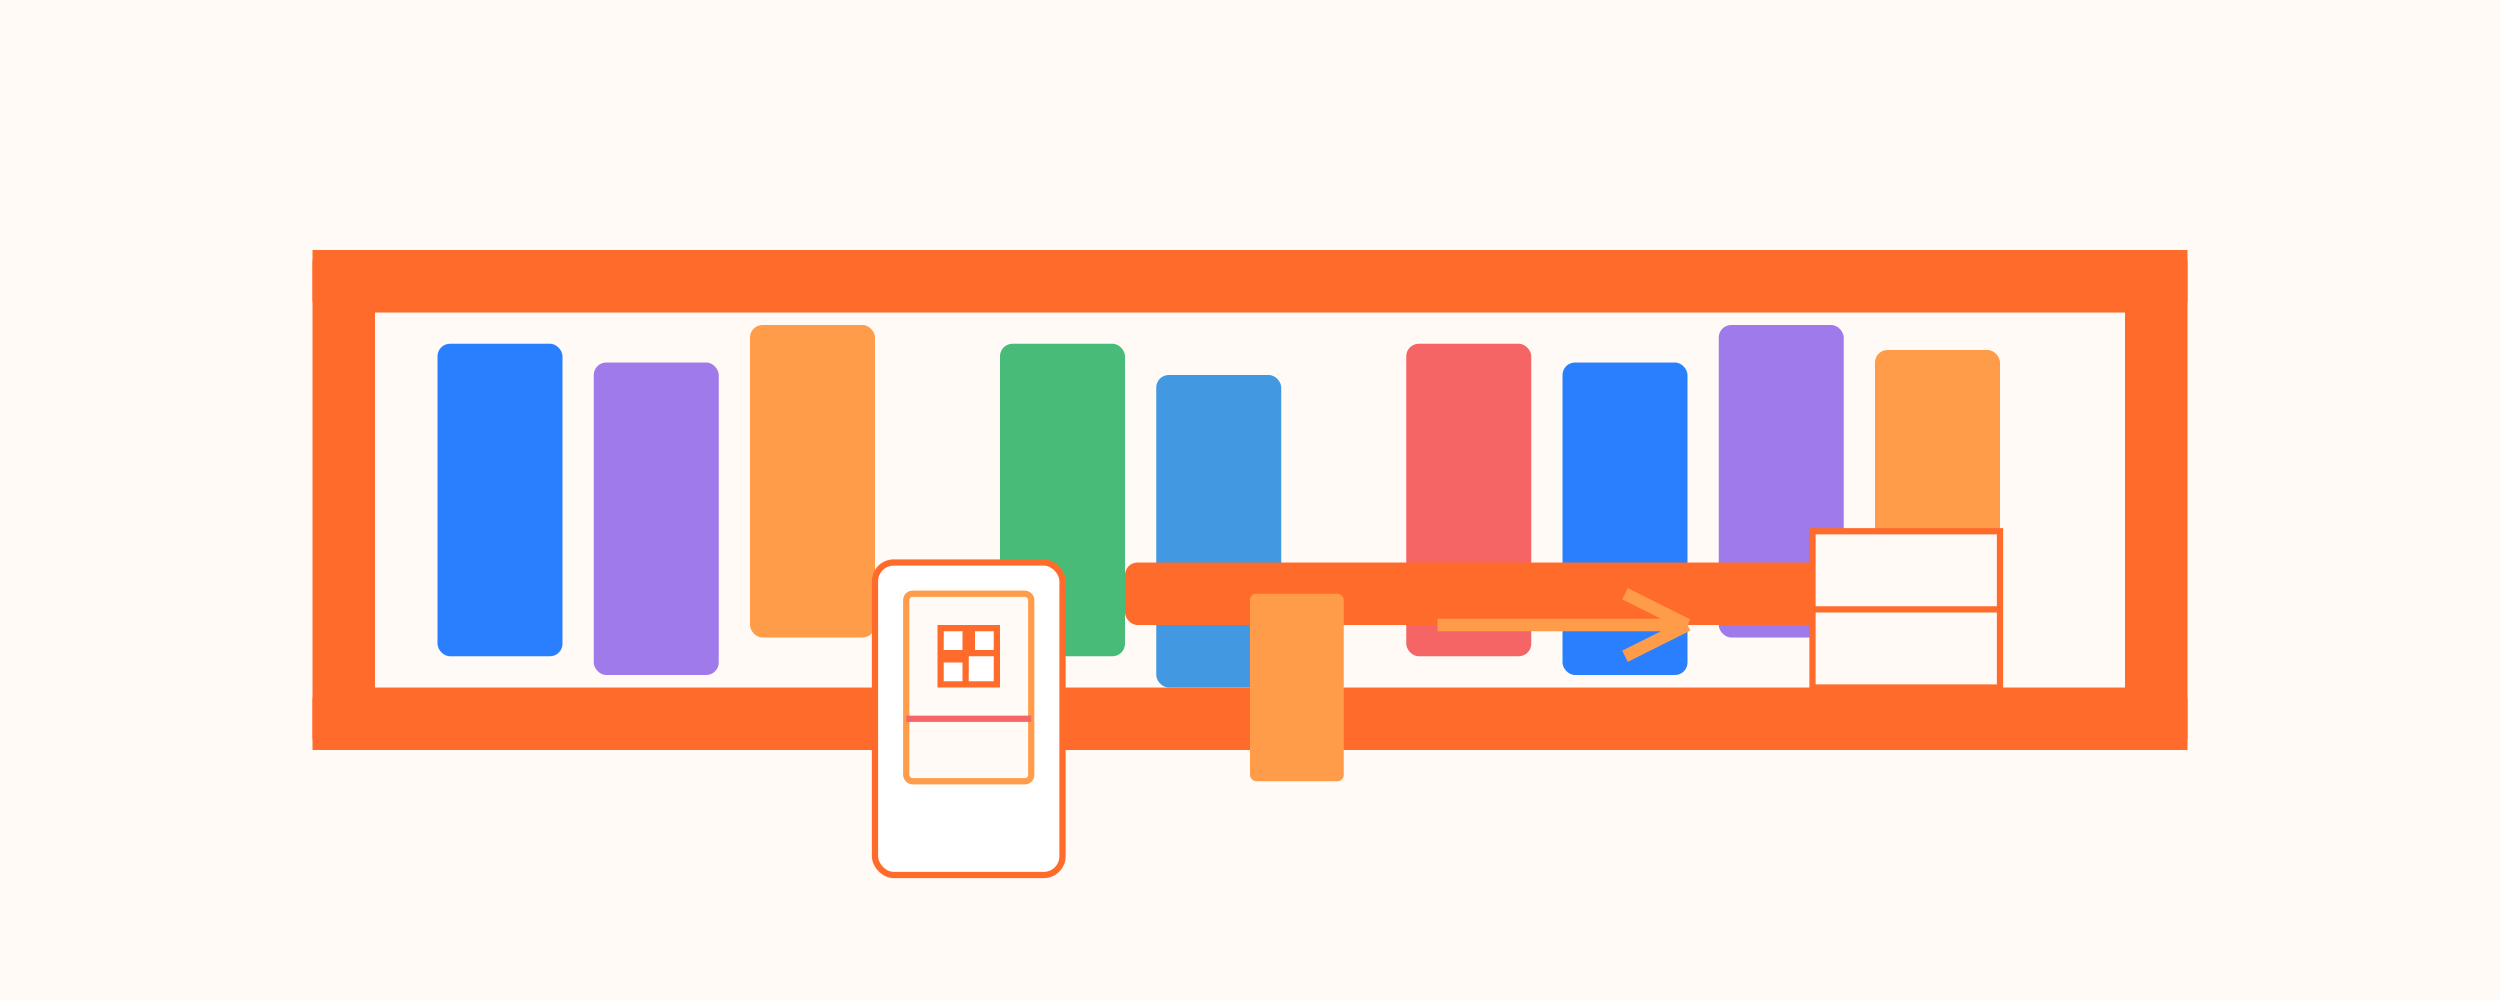 <?xml version="1.0" encoding="UTF-8"?>
<svg width="100%" height="100%" viewBox="0 0 400 160" xmlns="http://www.w3.org/2000/svg">
    <!-- 动画SVG内容 -->
    <g class="animated-elements">
        <!-- 背景元素 -->
        <rect x="0" y="0" width="400" height="160" rx="0" fill="#fffaf5" />
        
        <!-- 书架 -->
        <g class="bookshelf">
            <rect x="50" y="40" width="300" height="10" rx="2" fill="#ff6b2b" />
            <rect x="50" y="110" width="300" height="10" rx="2" fill="#ff6b2b" />
            <rect x="50" y="40" width="10" height="80" fill="#ff6b2b" />
            <rect x="340" y="40" width="10" height="80" fill="#ff6b2b" />
        </g>
        
        <!-- 教材书本 -->
        <g class="textbooks">
            <!-- 第一组书 -->
            <rect x="70" y="55" width="20" height="50" rx="2" fill="#2a7fff">
                <animate attributeName="y" values="55;53;55" dur="3s" repeatCount="indefinite" />
            </rect>
            <rect x="95" y="58" width="20" height="50" rx="2" fill="#9f7aea">
                <animate attributeName="y" values="58;56;58" dur="3.5s" repeatCount="indefinite" />
            </rect>
            <rect x="120" y="52" width="20" height="50" rx="2" fill="#ff9c4a">
                <animate attributeName="y" values="52;54;52" dur="4s" repeatCount="indefinite" />
            </rect>
            
            <!-- 第二组书 -->
            <rect x="160" y="55" width="20" height="50" rx="2" fill="#48bb78">
                <animate attributeName="y" values="55;57;55" dur="3.2s" repeatCount="indefinite" />
            </rect>
            <rect x="185" y="60" width="20" height="50" rx="2" fill="#4299e1">
                <animate attributeName="y" values="60;58;60" dur="3.8s" repeatCount="indefinite" />
            </rect>
            
            <!-- 第三组书 -->
            <rect x="225" y="55" width="20" height="50" rx="2" fill="#f56565">
                <animate attributeName="y" values="55;53;55" dur="3.3s" repeatCount="indefinite" />
            </rect>
            <rect x="250" y="58" width="20" height="50" rx="2" fill="#2a7fff">
                <animate attributeName="y" values="58;60;58" dur="2.8s" repeatCount="indefinite" />
            </rect>
            <rect x="275" y="52" width="20" height="50" rx="2" fill="#9f7aea">
                <animate attributeName="y" values="52;50;52" dur="3.1s" repeatCount="indefinite" />
            </rect>
            <rect x="300" y="56" width="20" height="50" rx="2" fill="#ff9c4a">
                <animate attributeName="y" values="56;58;56" dur="3.4s" repeatCount="indefinite" />
            </rect>
        </g>
        
        <!-- 扫码取书 -->
        <g class="scan-code">
            <!-- 手机扫码 -->
            <rect x="140" y="130" width="30" height="50" rx="3" fill="white" stroke="#ff6b2b" stroke-width="1" transform="translate(0, -40)" />
            <rect x="145" y="135" width="20" height="30" rx="1" fill="#fffaf5" stroke="#ff9c4a" stroke-width="1" transform="translate(0, -40)" />
            
            <!-- 二维码 -->
            <g transform="translate(155, 105) scale(0.5)">
                <rect x="-10" y="-10" width="20" height="20" fill="#ff6b2b" />
                <rect x="-8" y="-8" width="6" height="6" fill="white" />
                <rect x="2" y="-8" width="6" height="6" fill="white" />
                <rect x="-8" y="2" width="6" height="6" fill="white" />
                <rect x="0" y="0" width="8" height="8" fill="white" />
            </g>
            
            <!-- 扫描线 -->
            <line x1="145" y1="115" x2="165" y2="115" stroke="#f56565" stroke-width="1">
                <animate attributeName="y1" values="105;115;105" dur="2s" repeatCount="indefinite" />
                <animate attributeName="y2" values="105;115;105" dur="2s" repeatCount="indefinite" />
            </line>
            
            <!-- 学生手 -->
            <path d="M130,120 Q120,130 130,140" stroke="#ff9c4a" stroke-width="3" fill="none" transform="translate(0, -40)" />
        </g>
        
        <!-- 教材出库 -->
        <g class="textbook-delivery">
            <!-- 传送带 -->
            <rect x="180" y="130" width="140" height="10" rx="2" fill="#ff6b2b" transform="translate(0, -40)" />
            
            <!-- 移动的书 -->
            <g transform="translate(200, 95)">
                <rect x="0" y="0" width="15" height="30" rx="1" fill="#ff9c4a" />
                <animate attributeName="x" values="0;100;0" dur="6s" repeatCount="indefinite" />
            </g>
            
            <!-- 方向箭头 -->
            <path d="M230,100 L270,100 M270,100 L260,95 M270,100 L260,105" stroke="#ff9c4a" stroke-width="2" fill="none" />
            
            <!-- 箱子 -->
            <rect x="290" y="85" width="30" height="25" fill="#fffaf5" stroke="#ff6b2b" stroke-width="1" />
            <rect x="290" y="97" width="30" height="1" fill="#ff6b2b" />
        </g>
    </g>
</svg> 